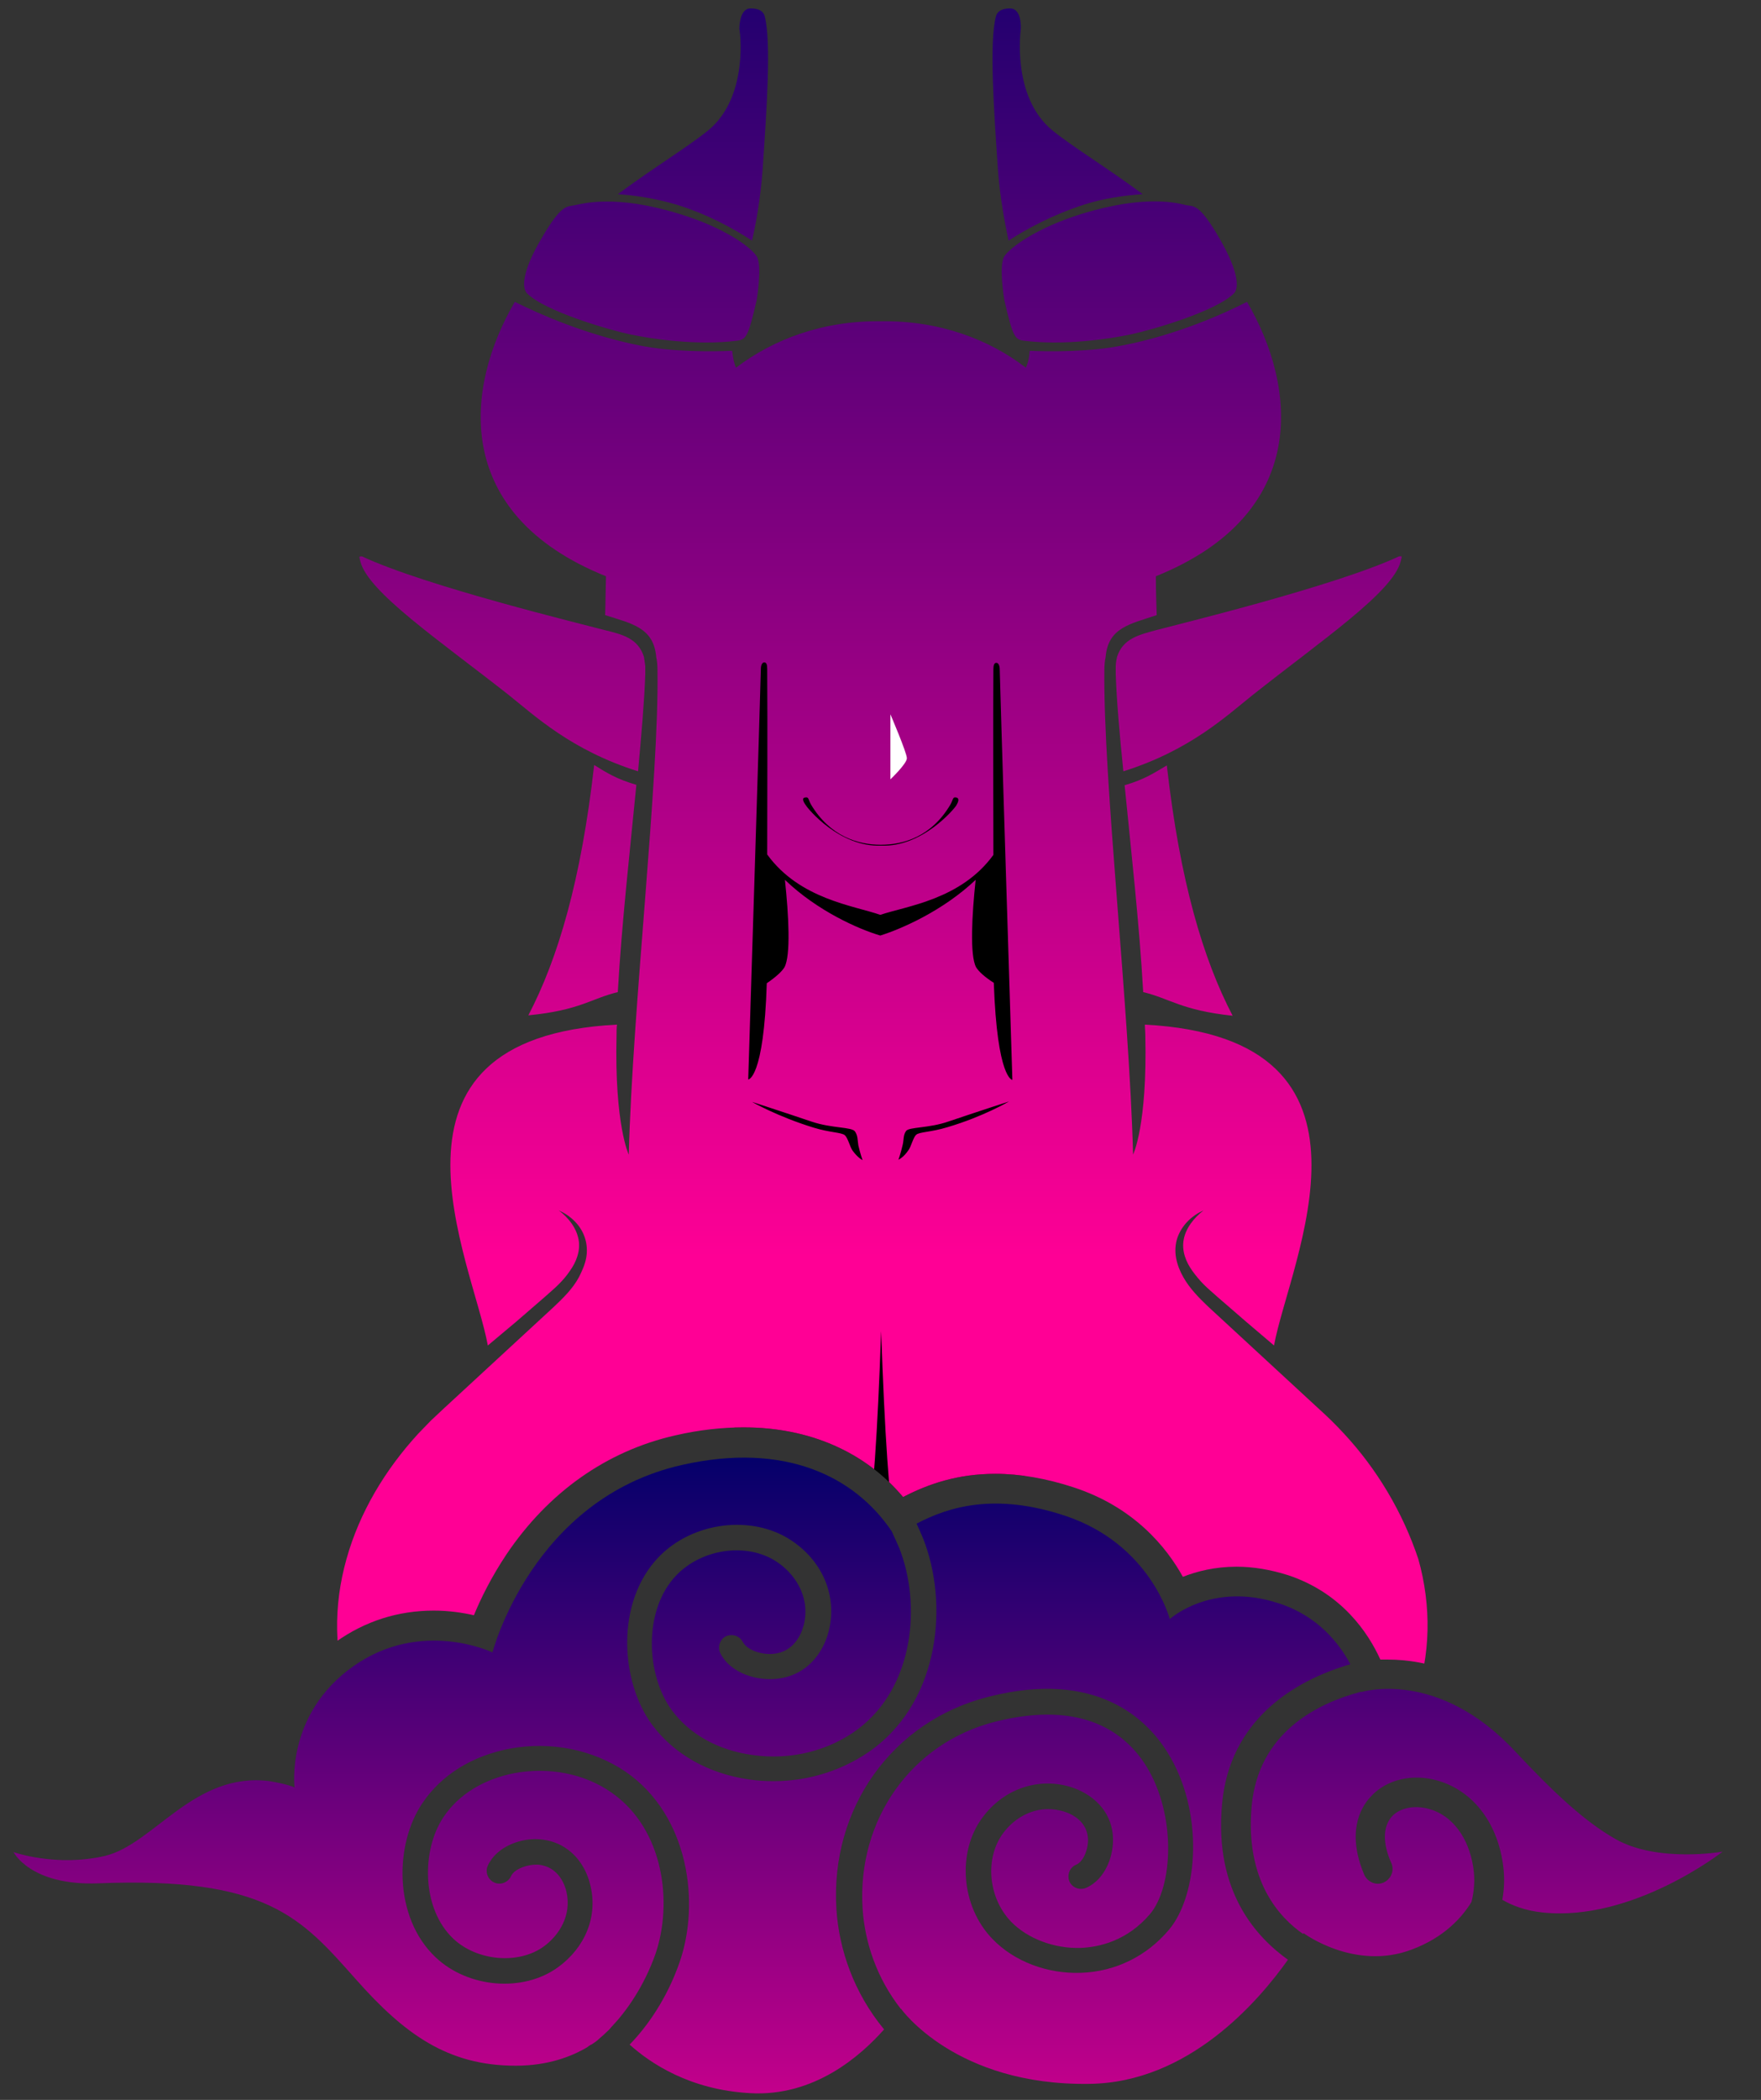 <?xml version="1.0" encoding="utf-8"?>
<!-- Generator: Adobe Illustrator 24.0.1, SVG Export Plug-In . SVG Version: 6.00 Build 0)  -->
<svg version="1.1" id="Logo" xmlns="http://www.w3.org/2000/svg" xmlns:xlink="http://www.w3.org/1999/xlink" x="0px" y="0px"
	 viewBox="0 0 417.3 497.4" style="enable-background:new 0 0 417.3 497.4;" xml:space="preserve">
<rect x="0" y="0" width="417.3" height="497.4" fill="#333333" stroke="none"/>
<style type="text/css">
	.st0{clip-path:url(#SVGID_2_);}
	.st1{fill:url(#SVGID_3_);}
	.st2{clip-path:url(#SVGID_2_);fill:#FFFFFF;}
	.st3{fill:url(#SVGID_4_);}
</style>
<g id="Succu_SymmetryFilter_copy">
	<g id="MaskCloudOut">
		<defs>
			<path id="SVGID_1_" d="M0,0v429.9l5.6,2c0,0,4.4,1.5,10.3,1.5c2.6,0,5-0.3,7.4-0.8c3-0.7,6.6-3.4,10.3-6.3
				c6.8-5.2,15.3-11.7,27-11.7c0.8,0,1.7,0,2.6,0.1c1.2-7.4,5.1-17.8,16.4-25.8c6.9-4.9,14.7-7.4,23.2-7.4c3.6,0,6.9,0.5,9.5,1.1
				c1.6-3.9,4.1-9,7.7-14.4c9.9-14.7,23.7-24.5,40-28.2c5.6-1.3,11.1-1.9,16.2-1.9c15.6,0,28.8,5.8,37.8,16.5
				c6-3.1,12.9-5.5,21.9-5.5c5.8,0,12.1,1.1,18.5,3.2c14.4,4.7,22.1,14.3,25.9,21.2c3.3-1.3,7.6-2.4,12.7-2.4c4,0,8.1,0.7,12.2,2
				c12.7,4.2,19,13.6,21.9,20c0.6,0,1.2,0,1.8,0c8.8,0,22,3,35.2,17.1c9.5,10.2,16.1,16,22.1,19.4c3.1,1.8,7.8,2.8,13.5,2.8
				c4.1,0,7.1-0.5,7.2-0.5l10.4-1.8V0H0z M369.5,460.3c-1.6,0-3.2-0.1-4.8-0.3c-4.7-0.5-8.6-1.9-11.6-3.6
				c-3.1,4.2-8.1,8.9-16.1,11.9c-3.5,1.3-7.2,2-11,2c-5.8,0-10.9-1.5-14.6-3.2c-5.9,8.5-18.4,23.7-36.7,30.1h142.7v-57l-4.8,3.8
				C411.6,444.8,391.6,460.3,369.5,460.3z M199.9,497.4h35.6c-9.9-2.9-16.9-7.5-21.4-11.3C210.7,489.7,206,494,199.9,497.4z
				 M122.3,496.1c-18.9,0-30.9-9.1-43.1-22.8l-0.5-0.6c-11-12.4-17.7-19.9-47.2-19.9c-2.5,0-5.1,0.1-7.9,0.2c-0.7,0-1.4,0-2.1,0
				c-11.7,0-18.2-4.1-21.5-7.4v51.9h156.7c-5.2-2.5-9.1-5.4-11.9-7.9C140.1,492.7,132.7,496.1,122.3,496.1z"/>
		</defs>
		<clipPath id="SVGID_2_">
			<use xlink:href="#SVGID_1_"  style="overflow:visible;"/>
		</clipPath>
		<rect id="BehindNeck_2_" x="174" y="147.8" class="st0" width="68.8" height="249.5"/>
		<g id="Succubus_1_" class="st0">
			<g>
				<linearGradient id="SVGID_3_" gradientUnits="userSpaceOnUse" x1="208.64" y1="438.361" x2="208.64" y2="-41.753">
					<stop  offset="0.29" style="stop-color:#FF0095"/>
					<stop  offset="1" style="stop-color:#04006A"/>
				</linearGradient>
				<path class="st1" d="M152.9,159.8l0-2.1c-0.1-0.8-0.2-1.5-0.3-2.1c-1.4-4.4-5-5.3-9.5-6.4c-4.8-1.3-42.1-10.3-57.3-17.4
					c-0.8,0-0.7-0.1-0.4,1.2c1.8,7.2,18.6,18.6,35,31.5c6.3,5,14.9,13.2,30.8,18.2C152,173.9,152.7,166,152.9,159.8z M167.8,30.9
					c-4.8,3.9-12.9,8.8-21.4,15.1c4.5,0.3,9.3,1.1,14,2.5c7.4,2.3,13.5,5.7,17.8,8.5c1.1-4.7,2-10.2,2.5-16.6
					c1-14.7,2.1-30.5,0.5-36.6C180.7,2,178.5,2,177.8,2c-2.1,0-2.6,3.1-2.6,4.9C175.3,6.8,177.6,22.9,167.8,30.9z M146.4,235
					L146.4,235c0.9-16,2.9-33.7,4.4-49.1c-4.8-1.4-7.1-2.9-10-4.7c-3.1,27.4-8.6,45.9-15.6,59.3C137.5,239.3,140.1,236.5,146.4,235z
					 M136.2,48.6c-1.8,0.4-3.1-0.4-7.9,7.9c-4.9,8.3-4.5,11.9-3.4,13c4.2,4.2,19.2,8.6,24.4,9.7c5.2,1.1,15.9,2.7,25.4,1.5
					c2.1-0.3,2.6-0.9,4.6-9.6c0,0,1.4-8.2,0-10.4c-1.4-2.2-7.7-6.8-18.2-10C145.6,45.9,138,48.3,136.2,48.6z M318.5,339.6
					c-1-1.1-2-2.1-3-3.1c-1-1-2.1-2-3.2-3l-6.5-6l-13-12l-6.5-6c-2.1-2-4.4-4.3-5.9-7c-0.8-1.4-1.4-2.9-1.7-4.5
					c-0.3-1.6-0.2-3.3,0.3-4.8c1.1-3.1,3.5-5.3,6.2-6.5c-2.3,1.8-4.2,4.2-4.7,6.9c-0.5,2.7,0.5,5.3,2.1,7.5c0.8,1.1,1.7,2.2,2.7,3.2
					c1,1,2.1,1.9,3.2,2.9l6.7,5.8l6.7,5.7l0,0c3.6-19.8,30.2-72.8-30.6-76c0,0.9,0.1,1.7,0.1,2.6c0.5,21.3-2.9,28.2-2.9,28.2
					c-0.9-35.1-7.1-88.8-6.8-114.7c0-1.3,0.1-2.3,0.3-3.2c0.6-7,5.9-7.8,12.1-9.9c-0.1-3-0.2-6.1-0.2-9.2
					c36.7-14.8,33.4-44.9,21.6-65c-5.3,2.7-16.5,7.8-29.4,10.3c-7.9,1.6-17,1.5-22.1,1.3c-0.1,1.8-0.5,3.1-0.9,4
					c-8.7-6.7-20.5-11.2-34.3-11c-13.8-0.2-25.6,4.3-34.4,11c-0.4-0.9-0.7-2.2-0.9-4c-5.1,0.2-14.1,0.3-22.1-1.3
					c-12.9-2.6-24-7.6-29.4-10.3c-11.8,20.1-15.2,50.2,21.6,65c-0.1,3.2-0.1,6.2-0.2,9.2c6.2,2,11.5,2.9,12.1,9.9
					c0.2,0.9,0.3,1.9,0.3,3.2c0.4,25.9-5.9,79.6-6.8,114.7c0,0-3.4-7-2.9-28.2c0-0.9,0-1.7,0.1-2.6c-60.8,3.1-34.2,56.1-30.6,76l0,0
					l6.8-5.7l6.7-5.8c1.1-1,2.2-1.9,3.2-2.9c1-1,1.9-2,2.7-3.2c1.6-2.2,2.6-4.9,2.1-7.5c-0.5-2.7-2.3-5.1-4.7-6.9
					c2.7,1.2,5.2,3.4,6.2,6.5c0.5,1.5,0.6,3.2,0.3,4.8c-0.3,1.6-1,3.1-1.7,4.5c-1.5,2.8-3.8,5-5.9,7l-6.5,6l-13,12l-6.5,6
					c-1.1,1-2.1,2-3.2,3c-1,1-2,2.1-3,3.1c-7.8,8.5-13.9,18.6-17,29.7c-3.1,11-3.1,22.9,0.9,33.5c1.9,5.3,4.8,10.2,8.6,14.4
					c3.7,4.2,8.2,7.7,13.3,10.3c5,2.6,10.5,4.4,16.1,5.3c2.8,0.5,5.7,0.8,8.5,0.9c2.8,0.1,5.8,0.1,8.8,0.1l35.4,0.1l35.4,0.2l0,2h0
					l0-2l35.4-0.2l35.4-0.1c3,0,5.9,0,8.8-0.1c2.9-0.1,5.7-0.4,8.5-0.9c5.6-1,11.1-2.7,16.1-5.3c5-2.6,9.5-6.1,13.3-10.3
					c3.7-4.2,6.6-9.1,8.6-14.4c3.9-10.6,4-22.5,0.9-33.5C332.4,358.2,326.3,348,318.5,339.6z M190.8,188.9c0.9-0.2,0.7,0.5,1.4,1.7
					c4.5,7.5,11.1,9.5,16.5,9.5l0,0.3l0-0.3c5.4,0,12-1.9,16.5-9.5c0.7-1.2,0.5-1.9,1.4-1.7c0.9,0.2,0.4,1.2,0,1.9
					c-0.4,0.7-8,9.9-17.8,9.5c-9.9,0.4-17.4-8.8-17.8-9.5C190.4,190,189.9,189,190.8,188.9z M178.2,261c0,0,7.4,2.4,14.2,4.7
					c4.8,1.6,9.4,1.2,10.2,2.3c0.7,1,0.6,2.1,0.8,3.3c0.4,1.8,1,3.5,1,3.5s-1.1-0.5-2.4-2.3c-0.6-0.9-1.1-3-1.8-3.6
					c-0.8-0.7-3.5-0.6-7.4-1.8C184.3,264.5,178.2,261,178.2,261z M210.8,377.8c-1,1.1-2.1,3.5-2.1,3.5s-1.2-2.4-2.1-3.5
					c-1-1.1-7-2-7-2c4.9,0.6,7.5-11.5,9.2-60.5c1.7,49,4.2,61.1,9.2,60.5C217.8,375.7,211.7,376.6,210.8,377.8z M224.5,267
					c-3.9,1.2-6.7,1.1-7.4,1.8c-0.7,0.6-1.2,2.8-1.8,3.6c-1.2,1.8-2.4,2.3-2.4,2.3s0.6-1.7,1-3.5c0.3-1.2,0.1-2.3,0.8-3.3
					c0.7-1,5.4-0.6,10.2-2.3c6.8-2.3,14.2-4.7,14.2-4.7S233,264.5,224.5,267z M235.5,232.8c-2.2-1.4-3.6-2.7-4.2-3.7
					c-1.5-2.8-1-12.3-0.1-20.7c-7.7,7.3-17.5,11.6-22.6,13.2c-5.1-1.5-14.9-5.8-22.6-13.2c0.9,8.4,1.4,17.9-0.1,20.7
					c-0.6,1-2,2.3-4.2,3.8c-0.7,22.7-4.4,22.8-4.4,22.8s3-95.6,3-97.3c0-0.8,0.3-1.5,0.8-1.5s0.7,0.5,0.7,1.5c0.1,15.2,0,29.9,0,44
					c7.7,10.6,20.5,12.1,26.8,14.3c6.2-2.1,19.1-3.6,26.8-14.2c0-14.1-0.1-28.8,0-44c0-0.9,0.2-1.5,0.7-1.5s0.8,0.7,0.8,1.5
					c0,1.7,3,97.3,3,97.3S236.3,255.6,235.5,232.8z M238,60.7c-1.4,2.2,0,10.4,0,10.4c2,8.7,2.5,9.3,4.6,9.6
					c9.5,1.2,20.2-0.4,25.4-1.5c5.2-1.1,20.2-5.5,24.4-9.7c1.1-1.1,1.4-4.7-3.4-13s-6.1-7.6-7.9-7.9c-1.8-0.4-9.3-2.7-24.9,2.1
					C245.6,54,239.4,58.6,238,60.7z M331.9,133c0.3-1.3,0.5-1.3-0.4-1.2c-15.3,7.1-52.5,16.1-57.3,17.4c-4.5,1.2-8.1,2.1-9.5,6.4
					c-0.1,0.6-0.3,1.3-0.3,2.1l0,2.1v0c0.2,6.1,0.9,14.1,1.8,22.9c15.9-5,24.5-13.2,30.8-18.2C313.3,151.6,330.1,140.2,331.9,133z
					 M-89-41.8v14h595.3v-14H-89z M239.4,2c-0.7,0-2.9,0-3.4,1.9c-1.6,6.1-0.5,21.9,0.5,36.6C237,46.8,238,52.3,239,57
					c4.3-2.8,10.4-6.1,17.8-8.5c4.6-1.5,9.5-2.2,14-2.5c-8.5-6.3-16.6-11.2-21.4-15.1c-9.8-8-7.5-24-7.5-24C242,5.1,241.6,2,239.4,2
					z M270.9,235L270.9,235c6.3,1.5,9,4.3,21.2,5.6c-7-13.4-12.5-31.9-15.6-59.3c-2.9,1.7-5.2,3.3-10,4.7
					C268,201.2,270,218.9,270.9,235z"/>
			</g>
		</g>
		<path id="Nose_1_" class="st2" d="M211,184.6v-15.4c0,0,3.9,9.1,3.9,10.4S211,184.6,211,184.6z"/>
	</g>
</g>
<g>
	<g>
		<linearGradient id="SVGID_4_" gradientUnits="userSpaceOnUse" x1="205.708" y1="495.695" x2="205.708" y2="345.025">
			<stop  offset="0" style="stop-color:#C3008B"/>
			<stop  offset="1" style="stop-color:#04006A"/>
		</linearGradient>
		<path class="st3" d="M289.6,427.2c1.8-19.5,16.6-29,30.4-33c-2.7-5-7.7-11.4-16.9-14.4c-16-5.3-25.9,3.7-25.9,3.7
			s-4.6-17.8-24.9-24.5c-16.4-5.4-27.3-2.2-35.1,1.9c0.5,1.1,1,2.2,1.5,3.4c6.1,15.3,4.1,37.9-11.6,49.8c-6.7,5-15.1,7.8-23.7,7.8
			c-2,0-3.9-0.1-5.9-0.4c-9.7-1.4-17.8-6-23-13c-7.5-10.2-8.7-29,1.6-39.7c8-8.3,22-10.1,31.3-4c7.2,4.7,10.8,12.6,9.2,20.6
			c-1,5.2-4.7,11.2-12.1,12.2c-4.9,0.7-11.4-1.2-13.8-6c-0.7-1.5-0.1-3.3,1.3-4c1.5-0.7,3.3-0.1,4,1.3c1.1,2.1,4.9,3.2,7.6,2.8
			c5.3-0.7,6.7-5.9,7-7.4c1.3-6.6-2.6-11.8-6.6-14.4c-7-4.6-17.6-3.1-23.7,3.2c-8,8.3-7.2,23.7-1.1,32c4.2,5.7,11,9.5,19.1,10.6
			c9.1,1.3,18.2-1,25.1-6.2c13.3-10.1,14.9-29.6,9.7-42.8c-0.6-1.4-1.2-2.7-1.8-4c-8.8-13-25.3-21.2-49.7-15.7
			c-35.5,8-44.9,44.4-44.9,44.4s-16.9-8.1-33,3.3c-16.1,11.4-13.9,28.7-13.9,28.7s-1.2-0.7-5.9-1.5c-17.9-2.3-27.4,14.9-39,17.7
			c-11.6,2.7-21.7-0.9-21.7-0.9s4,8,20,7.4c40.1-1.6,48.2,8.2,61.1,22.7c11.5,13,21.8,20.5,37.9,20.5c7.7,0,13.3-2.2,17-4.4
			c0.2-0.2,0.4-0.3,0.7-0.5c0.1-0.1,0.3-0.1,0.4-0.2c0.6-0.4,1.2-0.8,1.7-1.3c0.7-0.6,1.5-1.3,2.4-2.2c0.4-0.5,0.7-0.8,0.7-0.8
			s0,0,0,0c3.4-3.6,7.5-9.4,10.2-17c4.2-12.2,2-29.7-10.4-38.3c-6.4-4.5-14.8-6.1-23-4.6c-7.2,1.4-13.2,5-16.8,10.4
			c-5.2,7.7-5.3,21.6,2.3,28.8c5.6,5.3,15.4,6.2,21.4,1.9c3.5-2.5,6.8-7.3,5.4-13.1c-0.3-1.4-1.8-5.8-6.5-6.3
			c-2.4-0.2-5.8,0.9-6.6,2.7c-0.7,1.5-2.5,2.2-4,1.5c-1.5-0.7-2.2-2.5-1.5-4c2.1-4.6,8.1-6.7,12.6-6.2c6.9,0.7,10.6,6,11.7,10.9
			c1.8,7.3-1.2,14.7-7.7,19.4c-8.3,6-21.3,4.9-29-2.4c-10-9.5-9.7-26.8-3.1-36.5c4.5-6.7,11.8-11.2,20.7-12.9
			c9.7-1.8,19.7,0.2,27.5,5.5c14.9,10.3,17.7,31,12.7,45.2c-3,8.6-7.7,15.2-11.8,19.4c4.9,4.4,14.2,10.7,28.5,11.5
			c15.3,0.9,26.3-8.9,31.8-15.1c-7.2-8.7-10.7-19-11.3-28.5c-1.5-23.9,13.3-44.6,36.1-50.3c25.6-6.5,37.5,5.4,42.3,13.1
			c8.8,14,7.4,33.8,0.4,42.1c-5.3,6.3-12.7,9.9-20.8,10.2c-8,0.3-15.9-2.7-21-8c-7.5-7.7-8.5-20.7-2.3-28.9
			c4.8-6.4,12.4-9.2,19.8-7.4c4.9,1.2,10.4,4.9,11,11.7c0.4,4.6-1.7,10.5-6.4,12.5c-1.5,0.6-3.3-0.1-3.9-1.6
			c-0.6-1.5,0.1-3.3,1.6-3.9c1.9-0.8,3-4.1,2.8-6.4c-0.4-4.6-5-6.1-6.4-6.4c-6-1.5-11,1.7-13.6,5.2c-4.5,5.9-3.7,15.4,1.8,21.1
			c3.9,4,10.2,6.4,16.5,6.2c4.5-0.2,11-1.7,16.4-8c5.5-6.5,6.3-23.5-0.9-35.1c-4.8-7.7-14.9-15.7-35.7-10.5
			c-19.9,5-32.8,23.2-31.5,44.2c0.5,8,3.3,16.5,9.1,23.9c0,0,0-0.1,0-0.1s12.9,18.3,44.7,17.8c23.4-0.3,39.9-19.4,47-29.4
			C298.1,459.1,287.6,448.4,289.6,427.2z M382.8,435.6c-7.4-4.2-14.8-11.2-23.7-20.7c-18.4-19.8-36.5-14.1-36.5-14.1s0,0,0-0.1
			c-10.7,2.8-24.4,9.8-26,27.1c-1.6,17.8,6.7,26.5,12.2,30.3c0.1-0.1,0.1-0.2,0.1-0.2s12.1,9,25.6,3.9c7.8-2.9,12-7.7,14.2-11.3
			c0.6-2.5,0.9-5.2,0.4-8.3c-1.1-7-5-12.2-10.4-13.7c-3.5-1-7-0.3-8.9,1.8c-2.1,2.4-2.2,6.3-0.1,11c0.8,1.8-0.1,3.8-1.8,4.6
			c-1.8,0.8-3.8-0.1-4.6-1.8c-4.2-9.9-1-15.8,1.4-18.4c3.7-4.2,10-5.7,16.1-3.9c8.1,2.4,13.8,9.6,15.3,19.4c0.5,3.1,0.4,6.1-0.1,8.8
			c2.4,1.4,5.6,2.6,9.5,3c21.4,2.3,42.7-14.4,42.7-14.4S392.8,441.3,382.8,435.6z"/>
	</g>
</g>
</svg>
